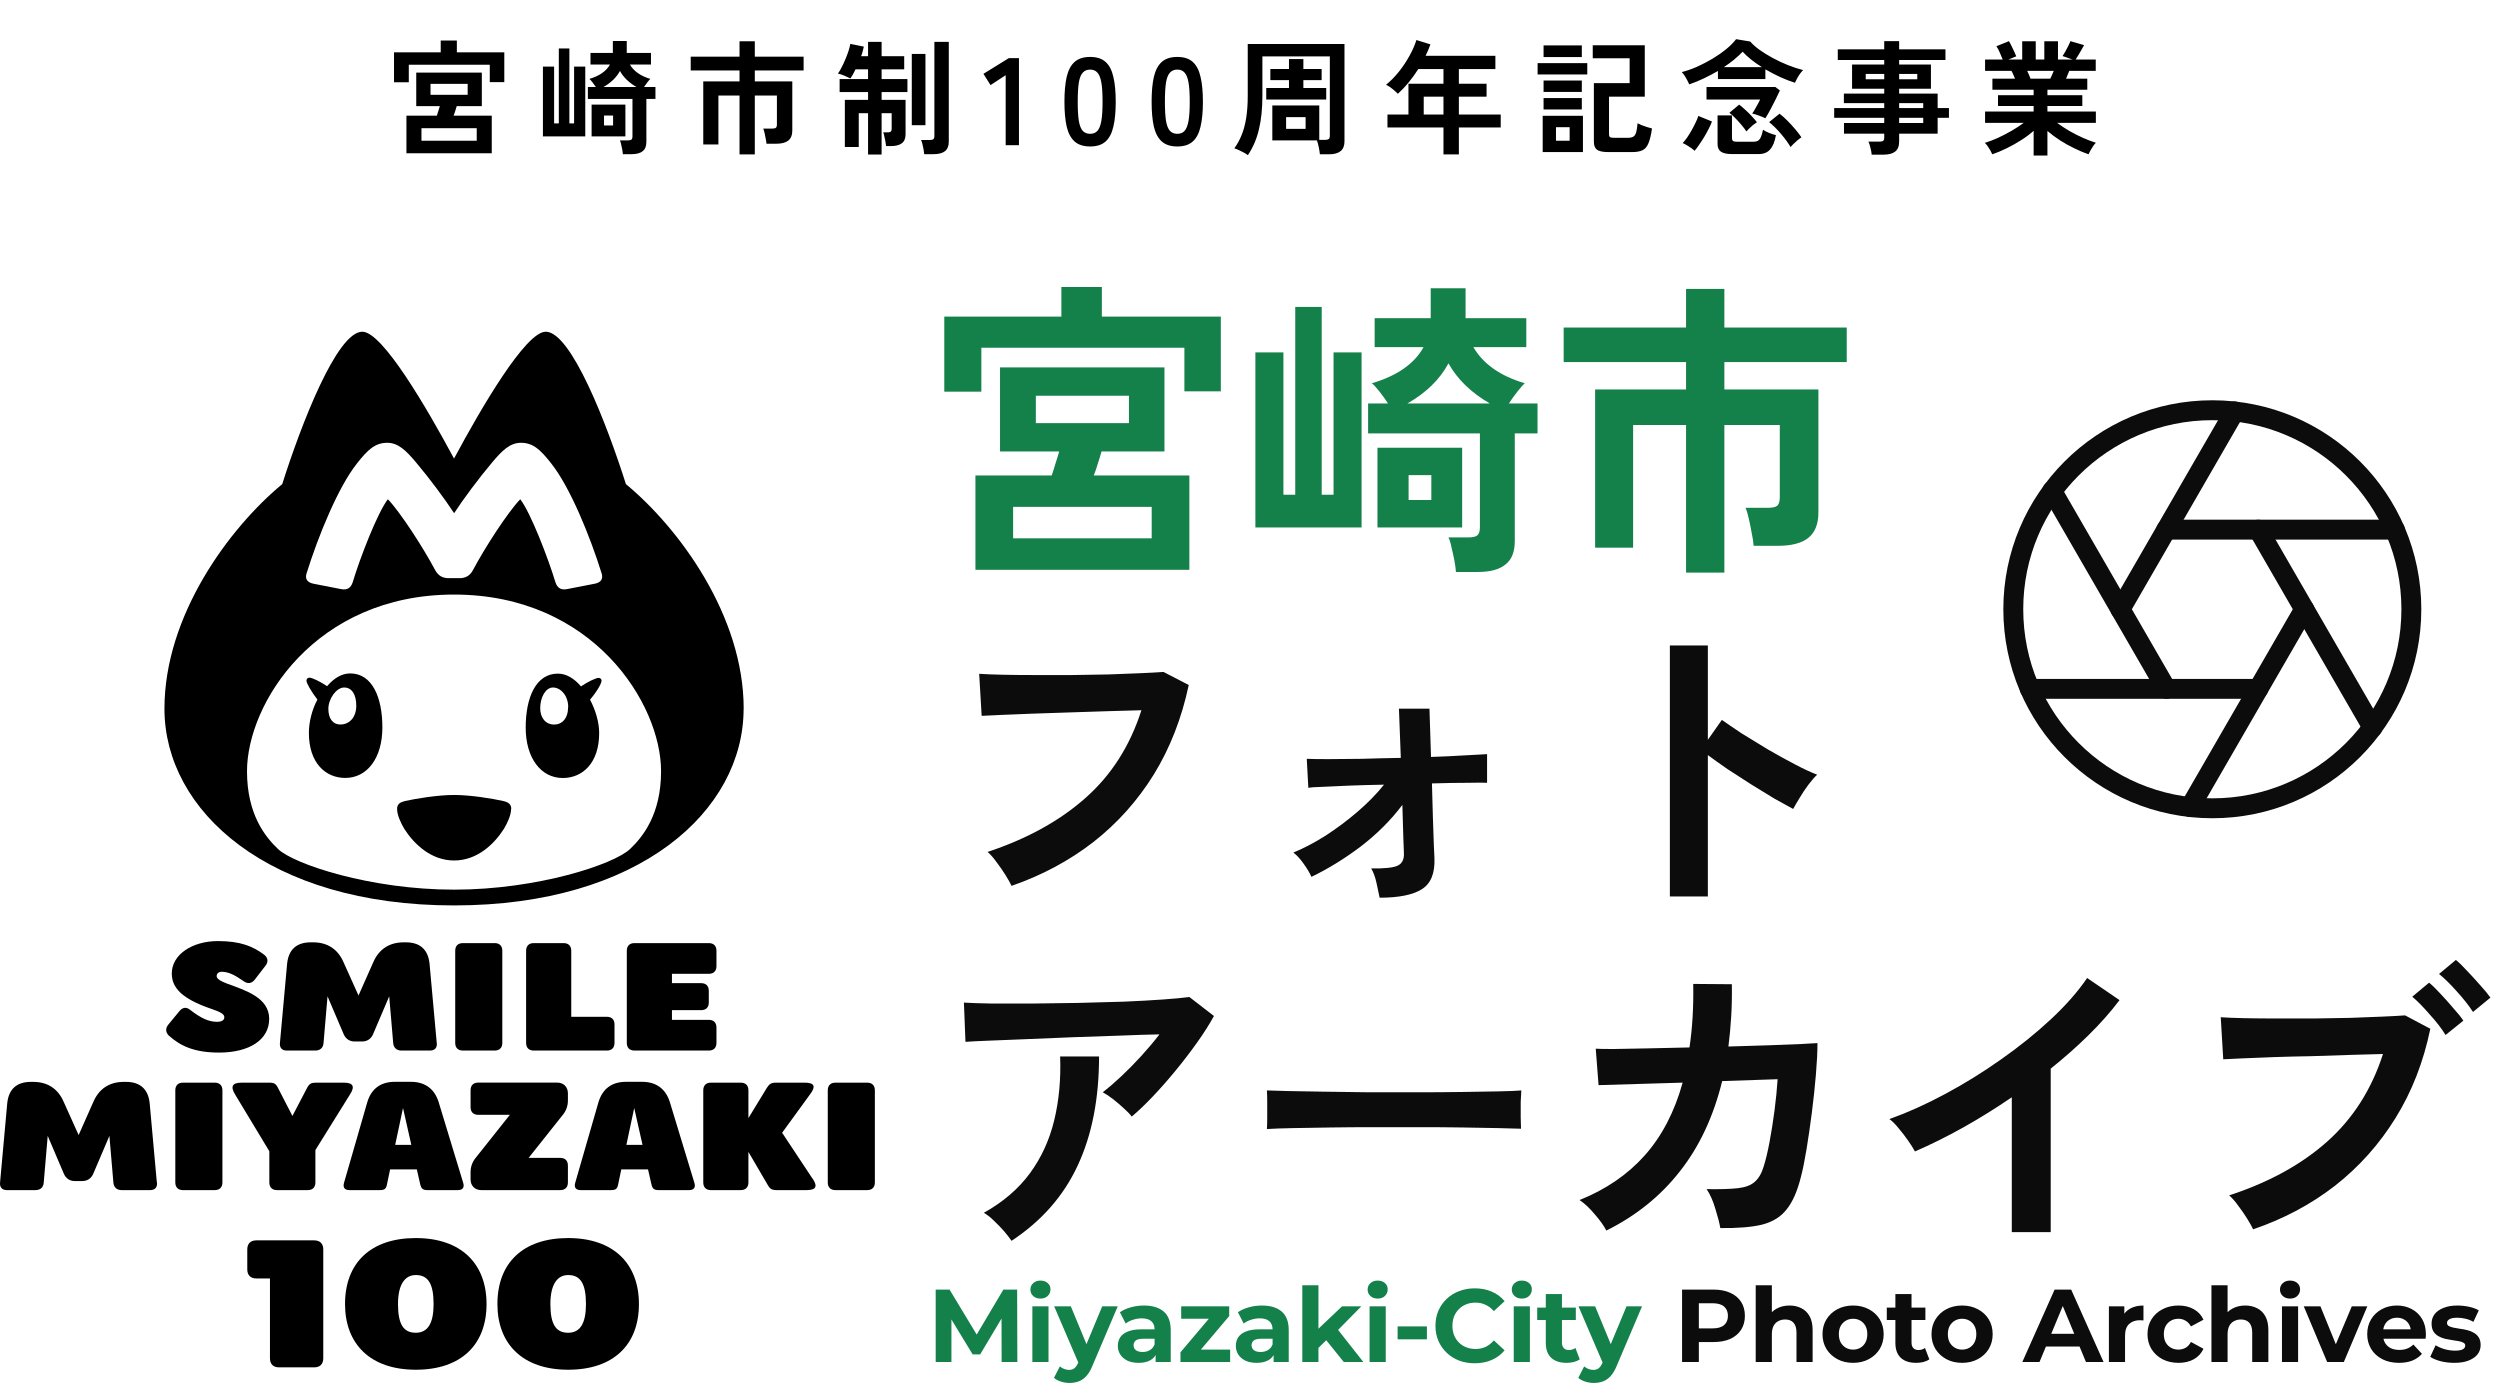 <svg width="241" height="134" viewBox="0 0 241 134" fill="none" xmlns="http://www.w3.org/2000/svg">
<path d="M39.18 14.778V11.151H42.114C42.161 11.015 42.209 10.863 42.257 10.696C42.313 10.528 42.361 10.372 42.401 10.229H40.126V6.996H46.448V10.229H44.029C43.989 10.372 43.941 10.528 43.886 10.696C43.838 10.863 43.786 11.015 43.73 11.151H47.405V14.778H39.18ZM37.983 7.93V5.045H42.485V3.907H44.041V5.045H48.615V7.918H47.214V6.242H39.408V7.93H37.983ZM40.629 13.569H45.957V12.36H40.629V13.569ZM41.503 9.139H45.083V8.086H41.503V9.139ZM60.048 14.862C60.04 14.734 60.02 14.587 59.988 14.419C59.956 14.251 59.92 14.088 59.88 13.928C59.849 13.761 59.809 13.629 59.761 13.533H60.527C60.687 13.533 60.798 13.509 60.862 13.461C60.934 13.405 60.97 13.302 60.97 13.15V9.534H56.672V8.385H57.438C57.334 8.225 57.223 8.07 57.103 7.918C56.983 7.766 56.887 7.663 56.816 7.607C57.789 7.319 58.452 6.857 58.803 6.218H56.923V5.105H59.078V3.955H60.419V5.105H62.754V6.218H60.719C61.094 6.864 61.752 7.327 62.694 7.607C62.63 7.663 62.538 7.766 62.419 7.918C62.299 8.07 62.187 8.225 62.083 8.385H63.185V9.534H62.311V13.677C62.311 14.092 62.191 14.391 61.952 14.575C61.72 14.766 61.365 14.862 60.886 14.862H60.048ZM52.338 13.15V6.422H53.416V11.893H53.87V4.674H54.888V11.893H55.343V6.422H56.42V13.15H52.338ZM57.031 13.15V10.085H60.288V13.15H57.031ZM58.18 8.385H61.353C60.635 7.97 60.104 7.455 59.761 6.841C59.434 7.455 58.907 7.97 58.18 8.385ZM58.228 12.096H59.102V11.139H58.228V12.096ZM71.29 14.886V9.211H69.255V13.928H67.794V7.846H71.29V6.793H66.585V5.464H71.29V3.979H72.763V5.464H77.468V6.793H72.763V7.846H76.378V12.575C76.378 13.022 76.247 13.35 75.983 13.557C75.728 13.757 75.341 13.856 74.822 13.856H73.888C73.88 13.721 73.856 13.561 73.816 13.377C73.784 13.194 73.748 13.014 73.709 12.839C73.669 12.655 73.625 12.508 73.577 12.396H74.427C74.594 12.396 74.714 12.372 74.786 12.324C74.858 12.268 74.894 12.156 74.894 11.989V9.211H72.763V14.886H71.29ZM83.681 14.898V10.911H82.784V14.168H81.443V9.63H83.681V8.876H80.94V7.619H83.681V6.685H82.472C82.392 6.861 82.309 7.024 82.221 7.176C82.133 7.319 82.053 7.447 81.981 7.559C81.83 7.487 81.634 7.399 81.395 7.295C81.155 7.192 80.948 7.124 80.772 7.092C80.884 6.948 81 6.757 81.119 6.517C81.247 6.278 81.367 6.022 81.479 5.751C81.598 5.472 81.702 5.2 81.79 4.937C81.878 4.666 81.938 4.43 81.969 4.231L83.274 4.494C83.251 4.63 83.215 4.777 83.167 4.937C83.127 5.097 83.075 5.256 83.011 5.416H83.681V4.039H84.987V5.416H87.165V6.685H84.987V7.619H87.477V8.876H84.987V9.63H87.297V12.946C87.297 13.345 87.173 13.637 86.926 13.82C86.686 13.996 86.335 14.084 85.872 14.084H85.418C85.409 13.964 85.389 13.82 85.358 13.653C85.326 13.477 85.29 13.31 85.25 13.15C85.218 12.982 85.182 12.851 85.142 12.755H85.645C85.853 12.755 85.956 12.651 85.956 12.444V10.911H84.987V14.898H83.681ZM89.093 14.862C89.085 14.734 89.065 14.583 89.033 14.407C89.001 14.239 88.965 14.072 88.925 13.904C88.885 13.737 88.841 13.601 88.794 13.497H89.62C89.779 13.497 89.895 13.473 89.967 13.425C90.039 13.37 90.075 13.266 90.075 13.114V4.039H91.463V13.653C91.463 14.076 91.34 14.383 91.092 14.575C90.853 14.766 90.486 14.862 89.991 14.862H89.093ZM87.896 12.072V5.2H89.213V12.072H87.896ZM96.947 14V7.248L95.486 8.205L94.804 7.116L97.246 5.607H98.228V14H96.947ZM105.09 14.12C104.452 14.12 103.953 13.96 103.594 13.641C103.234 13.322 102.979 12.843 102.827 12.204C102.684 11.566 102.612 10.768 102.612 9.81C102.612 8.852 102.684 8.054 102.827 7.415C102.979 6.769 103.234 6.286 103.594 5.967C103.953 5.647 104.452 5.488 105.09 5.488C105.729 5.488 106.223 5.647 106.575 5.967C106.934 6.286 107.185 6.769 107.329 7.415C107.481 8.054 107.556 8.852 107.556 9.81C107.556 10.768 107.481 11.566 107.329 12.204C107.185 12.843 106.934 13.322 106.575 13.641C106.223 13.96 105.729 14.12 105.09 14.12ZM105.09 12.899C105.385 12.899 105.617 12.807 105.785 12.623C105.96 12.432 106.088 12.112 106.168 11.665C106.247 11.218 106.287 10.6 106.287 9.81C106.287 9.012 106.247 8.389 106.168 7.942C106.088 7.495 105.96 7.18 105.785 6.996C105.617 6.805 105.385 6.709 105.09 6.709C104.795 6.709 104.559 6.805 104.384 6.996C104.208 7.18 104.08 7.495 104.001 7.942C103.929 8.389 103.893 9.012 103.893 9.81C103.893 10.6 103.929 11.218 104.001 11.665C104.08 12.112 104.208 12.432 104.384 12.623C104.559 12.807 104.795 12.899 105.09 12.899ZM113.494 14.12C112.856 14.12 112.357 13.96 111.998 13.641C111.638 13.322 111.383 12.843 111.231 12.204C111.088 11.566 111.016 10.768 111.016 9.81C111.016 8.852 111.088 8.054 111.231 7.415C111.383 6.769 111.638 6.286 111.998 5.967C112.357 5.647 112.856 5.488 113.494 5.488C114.133 5.488 114.628 5.647 114.979 5.967C115.338 6.286 115.589 6.769 115.733 7.415C115.885 8.054 115.96 8.852 115.96 9.81C115.96 10.768 115.885 11.566 115.733 12.204C115.589 12.843 115.338 13.322 114.979 13.641C114.628 13.96 114.133 14.12 113.494 14.12ZM113.494 12.899C113.789 12.899 114.021 12.807 114.189 12.623C114.364 12.432 114.492 12.112 114.572 11.665C114.651 11.218 114.691 10.6 114.691 9.81C114.691 9.012 114.651 8.389 114.572 7.942C114.492 7.495 114.364 7.18 114.189 6.996C114.021 6.805 113.789 6.709 113.494 6.709C113.199 6.709 112.963 6.805 112.788 6.996C112.612 7.18 112.484 7.495 112.405 7.942C112.333 8.389 112.297 9.012 112.297 9.81C112.297 10.6 112.333 11.218 112.405 11.665C112.484 12.112 112.612 12.432 112.788 12.623C112.963 12.807 113.199 12.899 113.494 12.899ZM120.294 14.958C120.206 14.886 120.082 14.806 119.923 14.718C119.771 14.639 119.611 14.559 119.444 14.479C119.276 14.399 119.125 14.339 118.989 14.299C119.276 13.9 119.516 13.461 119.707 12.982C119.899 12.504 120.042 11.957 120.138 11.342C120.234 10.728 120.282 10.021 120.282 9.223V4.243H129.608V13.641C129.608 14.463 129.113 14.874 128.124 14.874H127.238C127.222 14.69 127.186 14.463 127.13 14.192C127.074 13.92 127.014 13.701 126.95 13.533H122.652V10.169H127.178V13.485H127.741C127.9 13.485 128.016 13.457 128.088 13.401C128.16 13.345 128.196 13.242 128.196 13.09V5.44H121.695V9.223C121.695 10.476 121.583 11.562 121.359 12.479C121.144 13.397 120.789 14.223 120.294 14.958ZM122.066 9.594V8.481H124.257V7.727H122.461V6.649H124.257V5.691H125.645V6.649H127.405V7.727H125.645V8.481H127.848V9.594H122.066ZM123.981 12.42H125.861V11.294H123.981V12.42ZM139.15 14.886V12.288H133.751V11.043H135.774V8.074H139.15V6.661H136.72C136.433 7.116 136.121 7.547 135.786 7.954C135.459 8.353 135.116 8.716 134.756 9.043C134.629 8.908 134.461 8.756 134.254 8.589C134.054 8.421 133.843 8.281 133.619 8.169C134.058 7.81 134.473 7.387 134.864 6.9C135.255 6.406 135.594 5.895 135.882 5.368C136.177 4.833 136.397 4.33 136.54 3.859L137.893 4.278C137.757 4.654 137.602 5.021 137.426 5.38H144.155V6.661H140.635V8.074H143.305V9.319H140.635V11.043H144.669V12.288H140.635V14.886H139.15ZM137.247 11.043H139.15V9.319H137.247V11.043ZM155.002 14.659C154.507 14.659 154.156 14.583 153.948 14.431C153.748 14.279 153.649 14.024 153.649 13.665V8.014H157.097V5.619H153.541V4.362H158.557V9.319H155.109V12.946C155.109 13.066 155.137 13.154 155.193 13.21C155.257 13.258 155.381 13.282 155.564 13.282H156.965C157.181 13.282 157.348 13.242 157.468 13.162C157.588 13.082 157.675 12.942 157.731 12.743C157.787 12.535 157.831 12.248 157.863 11.881C157.967 11.937 158.102 12.001 158.27 12.072C158.438 12.136 158.609 12.196 158.785 12.252C158.968 12.308 159.124 12.352 159.252 12.384C159.164 13.014 159.048 13.493 158.905 13.82C158.769 14.148 158.581 14.367 158.342 14.479C158.102 14.599 157.779 14.659 157.372 14.659H155.002ZM148.716 14.659V11.163H152.595V14.659H148.716ZM148.225 7.176V6.086H153.014V7.176H148.225ZM148.8 5.5V4.374H152.487V5.5H148.8ZM148.8 10.552V9.451H152.487V10.552H148.8ZM148.8 8.864V7.762H152.487V8.864H148.8ZM149.997 13.569H151.314V12.264H149.997V13.569ZM162.843 8.134C162.764 7.95 162.656 7.738 162.52 7.499C162.384 7.26 162.253 7.076 162.125 6.948C162.596 6.829 163.087 6.657 163.598 6.434C164.109 6.202 164.607 5.943 165.094 5.655C165.581 5.36 166.02 5.053 166.411 4.733C166.81 4.406 167.126 4.087 167.357 3.776L168.722 4.003C168.945 4.267 169.245 4.534 169.62 4.805C170.003 5.077 170.43 5.34 170.901 5.595C171.372 5.851 171.859 6.078 172.361 6.278C172.864 6.477 173.351 6.637 173.822 6.757C173.734 6.837 173.638 6.948 173.535 7.092C173.431 7.236 173.335 7.387 173.247 7.547C173.16 7.707 173.088 7.85 173.032 7.978C172.593 7.842 172.126 7.663 171.631 7.439C171.136 7.208 170.653 6.956 170.182 6.685V7.619H165.609V6.841C165.17 7.096 164.715 7.335 164.244 7.559C163.781 7.782 163.314 7.974 162.843 8.134ZM166.926 14.85C166.447 14.85 166.1 14.77 165.884 14.611C165.677 14.459 165.573 14.216 165.573 13.88V11.127H166.962V13.282C166.962 13.433 166.998 13.537 167.07 13.593C167.141 13.641 167.277 13.665 167.477 13.665H168.985C169.177 13.665 169.328 13.637 169.44 13.581C169.56 13.517 169.66 13.401 169.739 13.234C169.819 13.066 169.891 12.823 169.955 12.504C170.091 12.607 170.286 12.711 170.542 12.815C170.797 12.911 171.017 12.982 171.2 13.03C171.088 13.661 170.901 14.12 170.637 14.407C170.382 14.702 170.023 14.85 169.56 14.85H166.926ZM170.182 11.402C170.007 11.314 169.795 11.226 169.548 11.139C169.301 11.043 169.089 10.979 168.913 10.947C169.025 10.787 169.153 10.576 169.297 10.312C169.448 10.049 169.576 9.81 169.68 9.594H164.508V8.385H171.14L171.583 8.72C171.479 8.944 171.348 9.219 171.188 9.546C171.029 9.866 170.861 10.193 170.685 10.528C170.51 10.855 170.342 11.147 170.182 11.402ZM163.358 14.539C163.278 14.459 163.167 14.367 163.023 14.263C162.887 14.168 162.744 14.076 162.592 13.988C162.448 13.9 162.321 13.836 162.209 13.796C162.345 13.653 162.488 13.473 162.64 13.258C162.792 13.034 162.939 12.795 163.083 12.539C163.227 12.284 163.354 12.037 163.466 11.797C163.586 11.558 163.67 11.35 163.717 11.175L165.034 11.713C164.963 11.905 164.863 12.128 164.735 12.384C164.607 12.639 164.464 12.902 164.304 13.174C164.144 13.437 163.981 13.689 163.813 13.928C163.654 14.168 163.502 14.371 163.358 14.539ZM172.613 14.18C172.517 14.012 172.389 13.816 172.23 13.593C172.07 13.37 171.891 13.142 171.691 12.911C171.499 12.679 171.3 12.464 171.092 12.264C170.893 12.065 170.709 11.901 170.542 11.773L171.547 10.959C171.771 11.127 172.018 11.346 172.29 11.617C172.561 11.889 172.82 12.172 173.068 12.467C173.315 12.755 173.511 13.01 173.654 13.234C173.567 13.29 173.451 13.377 173.307 13.497C173.164 13.617 173.028 13.741 172.9 13.868C172.772 13.988 172.677 14.092 172.613 14.18ZM168.351 12.671C168.231 12.479 168.071 12.268 167.872 12.037C167.672 11.797 167.469 11.574 167.261 11.366C167.054 11.151 166.87 10.987 166.71 10.875L167.656 10.085C167.808 10.197 167.992 10.352 168.207 10.552C168.431 10.752 168.646 10.963 168.854 11.187C169.069 11.41 169.241 11.61 169.368 11.785C169.273 11.841 169.153 11.925 169.009 12.037C168.873 12.148 168.746 12.264 168.626 12.384C168.506 12.495 168.415 12.591 168.351 12.671ZM166.184 6.469H169.847C169.472 6.238 169.125 5.995 168.806 5.739C168.486 5.484 168.215 5.232 167.992 4.985C167.744 5.24 167.469 5.496 167.165 5.751C166.862 5.998 166.535 6.238 166.184 6.469ZM180.431 14.91C180.415 14.71 180.375 14.491 180.311 14.251C180.255 14.012 180.191 13.812 180.119 13.653H181.173C181.341 13.653 181.46 13.629 181.532 13.581C181.604 13.525 181.64 13.417 181.64 13.258V12.887H177.761V11.857H181.64V11.354H176.815V10.42H181.64V9.941H177.749V9.02H181.64V8.553H178.539V6.218H181.64V5.787H177.162V4.757H181.64V3.967H183.077V4.757H187.542V5.787H183.077V6.218H186.142V8.553H183.077V9.02H186.788V10.42H187.878V11.354H186.788V12.887H183.077V13.653C183.077 14.092 182.949 14.411 182.694 14.611C182.446 14.81 182.067 14.91 181.556 14.91H180.431ZM183.077 11.857H185.399V11.354H183.077V11.857ZM183.077 10.42H185.399V9.941H183.077V10.42ZM179.856 7.643H181.64V7.128H179.856V7.643ZM183.077 7.643H184.825V7.128H183.077V7.643ZM196.043 14.994V12.611C195.683 12.931 195.276 13.234 194.821 13.521C194.375 13.808 193.912 14.068 193.433 14.299C192.962 14.531 192.503 14.722 192.056 14.874C192.016 14.778 191.956 14.659 191.876 14.515C191.796 14.379 191.709 14.239 191.613 14.096C191.517 13.96 191.425 13.852 191.338 13.773C191.729 13.653 192.148 13.493 192.595 13.294C193.042 13.086 193.481 12.859 193.912 12.611C194.351 12.356 194.742 12.1 195.085 11.845H191.361V10.755H196.043V10.217H192.607V9.175H196.043V8.648H192.068V7.583H194.247C194.191 7.447 194.135 7.315 194.079 7.188C194.023 7.052 193.963 6.932 193.9 6.829H191.361V5.739H193.062C192.982 5.532 192.886 5.304 192.774 5.057C192.67 4.809 192.563 4.61 192.451 4.458L193.66 3.967C193.74 4.087 193.824 4.243 193.912 4.434C194.007 4.618 194.095 4.801 194.175 4.985C194.255 5.16 194.319 5.308 194.367 5.428L193.612 5.739H194.941V3.979H196.246V5.739H197.072V3.979H198.389V5.739H199.802L198.832 5.404C198.912 5.292 199 5.148 199.096 4.973C199.199 4.789 199.295 4.606 199.383 4.422C199.479 4.231 199.547 4.079 199.586 3.967L200.903 4.35C200.832 4.486 200.744 4.646 200.64 4.829C200.536 5.013 200.432 5.188 200.329 5.356C200.233 5.516 200.153 5.643 200.089 5.739H202.029V6.829H199.479C199.375 7.1 199.271 7.351 199.167 7.583H201.215V8.648H197.372V9.175H200.736V10.217H197.372V10.755H202.041V11.845H198.305C198.649 12.1 199.036 12.356 199.467 12.611C199.898 12.859 200.337 13.082 200.784 13.282C201.231 13.481 201.65 13.641 202.041 13.761C201.961 13.84 201.873 13.948 201.777 14.084C201.682 14.227 201.594 14.371 201.514 14.515C201.434 14.659 201.374 14.778 201.334 14.874C200.895 14.722 200.44 14.531 199.97 14.299C199.499 14.076 199.04 13.82 198.593 13.533C198.146 13.246 197.739 12.942 197.372 12.623V14.994H196.043ZM195.743 7.583H197.647C197.703 7.471 197.759 7.351 197.815 7.224C197.87 7.088 197.926 6.956 197.982 6.829H195.42C195.484 6.956 195.544 7.088 195.6 7.224C195.656 7.359 195.703 7.479 195.743 7.583Z" fill="black"/>
<g clip-path="url(#clip0_1213_36500)">
<path d="M16.297 99.855C15.954 99.532 15.927 99.128 16.237 98.758L17.3 97.467C17.609 97.097 17.979 97.05 18.349 97.366C19.371 98.153 20.125 98.503 20.912 98.503C21.383 98.503 21.625 98.341 21.625 98.059C21.625 97.776 21.315 97.568 20.306 97.231C17.555 96.283 16.56 95.234 16.56 93.841C16.56 92.052 18.483 90.72 21.013 90.72C23.159 90.72 24.376 91.211 25.486 92.052C25.842 92.348 25.883 92.731 25.587 93.101L24.551 94.447C24.255 94.817 23.872 94.864 23.502 94.595C22.567 93.942 21.995 93.68 21.356 93.68C21.06 93.68 20.885 93.875 20.885 94.097C20.885 94.346 21.228 94.568 21.894 94.823C23.683 95.476 25.95 96.182 25.95 98.214C25.95 100.245 24.026 101.469 21.114 101.469C18.773 101.469 17.414 100.85 16.304 99.855H16.297Z" fill="black"/>
<path d="M42.108 100.534C42.155 101.005 41.912 101.274 41.442 101.274H38.704C38.233 101.274 37.937 101.005 37.903 100.534L37.52 96.047L35.953 99.72C35.758 100.151 35.388 100.399 34.917 100.399H34.177C33.706 100.399 33.336 100.151 33.141 99.72L31.574 96.047L31.19 100.534C31.163 101.005 30.867 101.274 30.39 101.274H27.652C27.181 101.274 26.939 101.005 26.986 100.534L27.679 92.899C27.813 91.554 28.58 90.841 29.946 90.841H30.195C31.553 90.841 32.562 91.493 33.107 92.738L34.56 95.967L35.993 92.738C36.538 91.493 37.547 90.841 38.906 90.841H39.141C40.5 90.841 41.273 91.554 41.408 92.899L42.101 100.534H42.108Z" fill="black"/>
<path d="M44.623 101.274C44.152 101.274 43.883 101.005 43.883 100.534V91.655C43.883 91.184 44.152 90.915 44.623 90.915H47.683C48.154 90.915 48.423 91.184 48.423 91.655V100.534C48.423 101.005 48.154 101.274 47.683 101.274H44.623Z" fill="black"/>
<path d="M51.456 101.274C50.986 101.274 50.717 101.005 50.717 100.534V91.655C50.717 91.184 50.986 90.915 51.456 90.915H54.329C54.8 90.915 55.069 91.184 55.069 91.655V98.019H58.499C58.97 98.019 59.239 98.288 59.239 98.758V100.534C59.239 101.005 58.97 101.274 58.499 101.274H51.456Z" fill="black"/>
<path d="M64.776 93.875V94.776H67.588C68.058 94.776 68.328 95.045 68.328 95.516V96.639C68.328 97.11 68.058 97.379 67.588 97.379H64.776V98.314H68.328C68.798 98.314 69.067 98.584 69.067 99.054V100.534C69.067 101.005 68.798 101.274 68.328 101.274H61.164C60.693 101.274 60.424 101.005 60.424 100.534V91.655C60.424 91.184 60.693 90.915 61.164 90.915H68.328C68.798 90.915 69.067 91.184 69.067 91.655V93.135C69.067 93.606 68.798 93.875 68.328 93.875H64.776Z" fill="black"/>
<path d="M15.134 113.988C15.181 114.458 14.939 114.727 14.468 114.727H11.73C11.259 114.727 10.963 114.458 10.93 113.988L10.546 109.501L8.979 113.174C8.784 113.604 8.414 113.853 7.943 113.853H7.203C6.732 113.853 6.362 113.604 6.167 113.174L4.6 109.501L4.216 113.988C4.19 114.458 3.894 114.727 3.416 114.727H0.672C0.201 114.727 -0.042 114.458 0.006 113.988L0.698 106.353C0.833 105.007 1.6 104.294 2.965 104.294H3.214C4.573 104.294 5.582 104.947 6.127 106.191L7.58 109.42L9.013 106.191C9.557 104.947 10.566 104.294 11.925 104.294H12.161C13.519 104.294 14.293 105.007 14.428 106.353L15.12 113.988H15.134Z" fill="black"/>
<path d="M17.64 114.727C17.169 114.727 16.9 114.458 16.9 113.987V105.108C16.9 104.637 17.169 104.368 17.64 104.368H20.701C21.172 104.368 21.441 104.637 21.441 105.108V113.987C21.441 114.458 21.172 114.727 20.701 114.727H17.64Z" fill="black"/>
<path d="M33.128 104.368C34.043 104.368 34.238 104.725 33.747 105.492L30.404 110.866V113.987C30.404 114.458 30.134 114.727 29.664 114.727H26.704C26.233 114.727 25.964 114.458 25.964 113.987V110.981L22.661 105.505C22.19 104.718 22.392 104.368 23.314 104.368H25.951C26.421 104.368 26.603 104.469 26.811 104.9L28.19 107.577L29.596 104.886C29.818 104.469 29.993 104.368 30.471 104.368H33.135H33.128Z" fill="black"/>
<path d="M44.649 114.014C44.797 114.472 44.602 114.727 44.131 114.727H41.232C40.761 114.727 40.613 114.606 40.505 114.149L40.182 112.73H37.606L37.31 114.149C37.223 114.606 37.075 114.727 36.597 114.727H33.698C33.227 114.727 33.032 114.478 33.166 114.014L35.4 106.272C35.783 104.967 36.684 104.288 38.05 104.288H39.617C40.976 104.288 41.898 104.967 42.294 106.272L44.649 114.014ZM38.097 110.362H39.651L38.85 106.81L38.097 110.362Z" fill="black"/>
<path d="M54.746 106.111C54.746 106.582 54.585 107.059 54.289 107.429L50.959 111.62H54.007C54.477 111.62 54.746 111.889 54.746 112.36V113.988C54.746 114.458 54.477 114.727 54.007 114.727H46.399C45.78 114.727 45.363 114.31 45.363 113.692V112.979C45.363 112.508 45.524 112.03 45.82 111.66L49.15 107.469H46.103C45.632 107.469 45.363 107.2 45.363 106.73V105.102C45.363 104.631 45.632 104.362 46.103 104.362H53.711C54.33 104.362 54.746 104.779 54.746 105.398V106.111Z" fill="black"/>
<path d="M66.936 114.014C67.084 114.472 66.889 114.727 66.418 114.727H63.519C63.048 114.727 62.9 114.606 62.792 114.149L62.469 112.729H59.893L59.597 114.149C59.51 114.606 59.362 114.727 58.884 114.727H55.985C55.514 114.727 55.319 114.478 55.453 114.014L57.687 106.272C58.07 104.967 58.972 104.288 60.337 104.288H61.904C63.263 104.288 64.185 104.967 64.582 106.272L66.936 114.014ZM60.384 110.362H61.938L61.138 106.81L60.384 110.362Z" fill="black"/>
<path d="M78.335 113.617C78.853 114.384 78.658 114.727 77.743 114.727H74.885C74.414 114.727 74.232 114.626 73.997 114.209L72.147 111.041V113.987C72.147 114.458 71.878 114.727 71.407 114.727H68.535C68.064 114.727 67.795 114.458 67.795 113.987V105.108C67.795 104.637 68.064 104.368 68.535 104.368H71.407C71.878 104.368 72.147 104.637 72.147 105.108V107.785L73.923 104.873C74.172 104.476 74.353 104.368 74.824 104.368H77.575C78.49 104.368 78.672 104.711 78.12 105.451L75.396 109.198L78.329 113.624L78.335 113.617Z" fill="black"/>
<path d="M80.537 114.727C80.066 114.727 79.797 114.458 79.797 113.987V105.108C79.797 104.637 80.066 104.368 80.537 104.368H83.597C84.068 104.368 84.337 104.637 84.337 105.108V113.987C84.337 114.458 84.068 114.727 83.597 114.727H80.537Z" fill="black"/>
<path d="M31.163 120.445V130.939C31.163 131.497 30.847 131.813 30.288 131.813H26.898C26.34 131.813 26.024 131.497 26.024 130.939V123.243H24.712C24.154 123.243 23.838 122.927 23.838 122.369V120.445C23.838 119.887 24.154 119.571 24.712 119.571H30.288C30.847 119.571 31.163 119.887 31.163 120.445Z" fill="black"/>
<path d="M33.261 125.712C33.261 121.743 35.73 119.349 40.082 119.349C44.434 119.349 46.903 121.797 46.903 125.712C46.903 129.627 44.455 132.042 40.082 132.042C35.71 132.042 33.261 129.573 33.261 125.712ZM41.798 125.712C41.798 123.701 41.239 122.914 40.082 122.914C38.999 122.914 38.367 123.876 38.367 125.712C38.367 127.703 38.925 128.477 40.082 128.477C41.239 128.477 41.798 127.568 41.798 125.712Z" fill="black"/>
<path d="M47.951 125.712C47.951 121.743 50.42 119.349 54.772 119.349C59.124 119.349 61.593 121.797 61.593 125.712C61.593 129.627 59.144 132.042 54.772 132.042C50.4 132.042 47.951 129.573 47.951 125.712ZM56.487 125.712C56.487 123.701 55.929 122.914 54.772 122.914C53.689 122.914 53.056 123.876 53.056 125.712C53.056 127.703 53.615 128.477 54.772 128.477C55.929 128.477 56.487 127.568 56.487 125.712Z" fill="black"/>
<path d="M71.684 68.32C71.684 78.155 61.675 87.283 43.769 87.283C25.863 87.283 15.853 78.155 15.853 68.32C15.853 59.367 22.055 50.939 27.208 46.667C29.024 40.93 32.475 31.977 34.93 31.977C36.861 31.977 41.132 39.295 43.769 44.206C46.406 39.288 50.677 31.977 52.608 31.977C55.063 31.977 58.52 40.93 60.337 46.667C65.489 50.939 71.691 59.367 71.691 68.32H71.684ZM63.727 74.347C63.727 67.85 57.175 57.316 43.769 57.316C30.363 57.316 23.811 67.85 23.811 74.347C23.811 78.504 25.567 80.671 26.797 81.841C28.318 83.301 35.69 85.763 43.769 85.763C51.847 85.763 59.22 83.307 60.74 81.841C61.971 80.671 63.727 78.504 63.727 74.347ZM30.195 56.266L32.885 56.791C33.47 56.905 33.82 56.677 33.995 56.145C34.695 53.804 36.396 49.412 37.392 48.127C38.623 49.412 40.843 52.869 41.959 54.975C42.255 55.499 42.659 55.735 43.244 55.735H44.3C44.885 55.735 45.296 55.499 45.585 54.975C46.695 52.869 48.921 49.412 50.152 48.127C51.148 49.412 52.843 53.804 53.549 56.145C53.724 56.67 54.074 56.905 54.659 56.791L57.35 56.266C57.935 56.152 58.17 55.795 57.996 55.271C56.886 51.699 54.955 46.963 53.139 44.676C52.083 43.331 51.383 42.685 50.213 42.685C49.157 42.685 48.397 43.445 47.462 44.555C46.177 46.075 44.65 48.127 43.776 49.472C42.901 48.127 41.374 46.075 40.089 44.555C39.154 43.445 38.394 42.685 37.338 42.685C36.168 42.685 35.468 43.331 34.412 44.676C32.596 46.957 30.665 51.699 29.555 55.271C29.381 55.795 29.616 56.145 30.201 56.266H30.195ZM36.861 70.137C36.861 73.063 35.401 74.993 33.289 74.993C31.358 74.993 29.777 73.527 29.777 70.661C29.777 69.605 30.067 68.435 30.598 67.439C30.013 66.679 29.542 65.859 29.542 65.623C29.542 65.448 29.656 65.327 29.838 65.327C30.073 65.327 30.834 65.677 31.533 66.148C32.179 65.388 32.939 64.917 33.76 64.917C35.865 64.917 36.861 67.197 36.861 70.123V70.137ZM34.345 68.031C34.345 66.975 33.934 66.275 33.174 66.275C32.414 66.275 31.654 67.385 31.654 68.32C31.654 69.255 32.065 69.841 32.825 69.841C33.645 69.841 34.345 69.195 34.345 68.024V68.031ZM49.271 77.98C49.271 78.565 48.921 79.325 48.572 79.91C47.637 81.377 45.995 82.951 43.776 82.951C41.556 82.951 39.914 81.37 38.979 79.91C38.63 79.325 38.28 78.565 38.28 77.98C38.28 77.509 38.576 77.334 39.04 77.22C40.096 76.984 42.202 76.635 43.782 76.635C45.363 76.635 47.468 76.984 48.525 77.22C48.995 77.334 49.285 77.516 49.285 77.98H49.271ZM57.989 65.63C57.989 65.865 57.579 66.625 56.879 67.446C57.404 68.442 57.76 69.612 57.76 70.668C57.76 73.534 56.179 75 54.249 75C52.143 75 50.677 73.069 50.677 70.143C50.677 67.217 51.673 64.937 53.778 64.937C54.599 64.937 55.359 65.408 56.005 66.168C56.704 65.697 57.464 65.347 57.7 65.347C57.874 65.347 57.996 65.462 57.996 65.643L57.989 65.63ZM54.774 68.145C54.774 67.089 54.074 66.275 53.307 66.275C52.608 66.275 52.076 67.21 52.076 68.267C52.076 69.202 52.601 69.847 53.422 69.847C54.182 69.847 54.767 69.262 54.767 68.152L54.774 68.145Z" fill="black"/>
</g>
<path d="M94.031 54.928V45.832H101.386C101.506 45.492 101.626 45.111 101.746 44.691C101.887 44.271 102.007 43.881 102.107 43.52H96.403V35.415H112.253V43.52H106.189C106.089 43.881 105.969 44.271 105.829 44.691C105.709 45.111 105.579 45.492 105.439 45.832H114.655V54.928H94.031ZM91.029 37.757V30.522H102.317V27.67H106.219V30.522H117.687V37.727H114.175V33.524H94.602V37.757H91.029ZM97.664 51.896H111.023V48.864H97.664V51.896ZM99.855 40.788H108.831V38.147H99.855V40.788ZM140.352 55.138C140.332 54.818 140.282 54.447 140.202 54.027C140.122 53.607 140.031 53.197 139.931 52.796C139.851 52.376 139.751 52.046 139.631 51.806H141.552C141.953 51.806 142.233 51.746 142.393 51.626C142.573 51.486 142.663 51.225 142.663 50.845V41.779H131.886V38.897H133.807C133.547 38.497 133.267 38.107 132.967 37.727C132.667 37.346 132.426 37.086 132.246 36.946C134.688 36.226 136.349 35.065 137.23 33.464H132.517V30.672H137.92V27.79H141.282V30.672H147.136V33.464H142.033C142.973 35.085 144.624 36.246 146.986 36.946C146.826 37.086 146.596 37.346 146.296 37.727C145.995 38.107 145.715 38.497 145.455 38.897H148.217V41.779H146.025V52.166C146.025 53.207 145.725 53.957 145.125 54.417C144.544 54.898 143.654 55.138 142.453 55.138H140.352ZM121.019 50.845V33.974H123.721V47.693H124.862V29.591H127.413V47.693H128.554V33.974H131.256V50.845H121.019ZM132.787 50.845V43.16H140.952V50.845H132.787ZM135.669 38.897H143.624C141.823 37.857 140.492 36.566 139.631 35.025C138.811 36.566 137.49 37.857 135.669 38.897ZM135.789 48.203H137.98V45.802H135.789V48.203ZM162.536 55.198V40.969H157.433V52.796H153.77V37.546H162.536V34.905H150.738V31.573H162.536V27.85H166.229V31.573H178.026V34.905H166.229V37.546H175.294V49.404C175.294 50.525 174.964 51.345 174.304 51.866C173.663 52.366 172.693 52.616 171.392 52.616H169.05C169.03 52.276 168.97 51.876 168.87 51.416C168.79 50.955 168.7 50.505 168.6 50.065C168.5 49.604 168.39 49.234 168.27 48.954H170.401C170.822 48.954 171.122 48.894 171.302 48.774C171.482 48.634 171.572 48.353 171.572 47.933V40.969H166.229V55.198H162.536Z" fill="#14804A"/>
<path d="M97.514 85.398C97.394 85.138 97.204 84.798 96.943 84.378C96.683 83.957 96.393 83.537 96.073 83.117C95.773 82.697 95.482 82.366 95.202 82.126C99.005 80.865 102.147 79.134 104.628 76.933C107.13 74.731 108.931 71.91 110.032 68.467C109.091 68.487 108.021 68.517 106.82 68.557C105.619 68.597 104.388 68.637 103.127 68.677C101.887 68.718 100.686 68.757 99.525 68.797C98.384 68.838 97.384 68.878 96.523 68.918C95.662 68.958 95.032 68.988 94.632 69.008L94.392 64.955C94.972 64.995 95.733 65.025 96.673 65.045C97.614 65.065 98.654 65.075 99.795 65.075C100.956 65.075 102.137 65.075 103.338 65.075C104.558 65.055 105.739 65.035 106.88 65.015C108.021 64.975 109.051 64.935 109.972 64.895C110.892 64.855 111.623 64.815 112.163 64.775L114.595 66.036C113.914 69.238 112.794 72.11 111.233 74.651C109.672 77.173 107.73 79.344 105.409 81.166C103.087 82.967 100.456 84.378 97.514 85.398ZM132.997 86.539C132.917 86.139 132.817 85.668 132.697 85.128C132.577 84.568 132.406 84.097 132.186 83.717C133.467 83.737 134.318 83.647 134.738 83.447C135.158 83.247 135.358 82.857 135.338 82.276C135.338 82.076 135.318 81.536 135.278 80.655C135.258 79.775 135.228 78.754 135.188 77.593C134.088 79.054 132.757 80.385 131.196 81.586C129.635 82.767 128.044 83.747 126.423 84.528C126.242 84.127 125.992 83.707 125.672 83.267C125.352 82.807 125.022 82.446 124.681 82.186C125.662 81.786 126.693 81.246 127.773 80.565C128.854 79.865 129.885 79.094 130.865 78.254C131.866 77.393 132.717 76.523 133.417 75.642C132.256 75.662 131.156 75.692 130.115 75.732C129.074 75.772 128.194 75.812 127.473 75.852C126.773 75.872 126.323 75.902 126.122 75.942L125.972 73.15C126.413 73.17 127.103 73.18 128.044 73.18C128.984 73.18 130.065 73.17 131.286 73.15C132.507 73.11 133.757 73.08 135.038 73.06L134.858 68.317H137.8L137.95 72.97C139.131 72.93 140.202 72.88 141.162 72.82C142.123 72.76 142.853 72.72 143.354 72.7V75.462C143.113 75.442 142.503 75.442 141.522 75.462C140.542 75.462 139.381 75.482 138.04 75.522C138.08 76.623 138.11 77.703 138.13 78.764C138.17 79.805 138.2 80.685 138.22 81.406C138.26 82.126 138.28 82.567 138.28 82.727C138.34 84.188 137.93 85.188 137.05 85.729C136.189 86.269 134.838 86.539 132.997 86.539ZM160.975 86.419V62.223H164.637V71.319L165.988 69.398C166.469 69.738 167.099 70.168 167.88 70.689C168.68 71.189 169.531 71.709 170.431 72.25C171.332 72.77 172.202 73.25 173.043 73.691C173.884 74.131 174.594 74.461 175.174 74.681C174.934 74.901 174.654 75.222 174.334 75.642C174.034 76.042 173.753 76.463 173.493 76.903C173.233 77.323 173.023 77.683 172.863 77.984C172.383 77.723 171.782 77.393 171.062 76.993C170.361 76.573 169.611 76.112 168.81 75.612C168.03 75.112 167.269 74.621 166.529 74.141C165.808 73.641 165.178 73.19 164.637 72.79V86.419H160.975Z" fill="#0C0C0C"/>
<path d="M213.268 77.919C223.864 77.919 232.455 69.329 232.455 58.733C232.455 48.136 223.864 39.546 213.268 39.546C202.672 39.546 194.081 48.136 194.081 58.733C194.081 69.329 202.672 77.919 213.268 77.919Z" stroke="#0C0C0C" stroke-width="1.919" stroke-linecap="round" stroke-linejoin="round"/>
<path d="M217.701 51.058L228.714 70.129" stroke="#0C0C0C" stroke-width="1.919" stroke-linecap="round" stroke-linejoin="round"/>
<path d="M208.835 51.058H230.861" stroke="#0C0C0C" stroke-width="1.919" stroke-linecap="round" stroke-linejoin="round"/>
<path d="M204.404 58.732L215.417 39.661" stroke="#0C0C0C" stroke-width="1.919" stroke-linecap="round" stroke-linejoin="round"/>
<path d="M208.837 66.407L197.824 47.336" stroke="#0C0C0C" stroke-width="1.919" stroke-linecap="round" stroke-linejoin="round"/>
<path d="M217.699 66.407H195.673" stroke="#0C0C0C" stroke-width="1.919" stroke-linecap="round" stroke-linejoin="round"/>
<path d="M222.133 58.733L211.12 77.804" stroke="#0C0C0C" stroke-width="1.919" stroke-linecap="round" stroke-linejoin="round"/>
<path d="M109.101 107.639C108.921 107.398 108.661 107.128 108.321 106.828C108.001 106.528 107.66 106.238 107.3 105.957C106.94 105.677 106.61 105.457 106.309 105.297C106.85 104.877 107.44 104.366 108.081 103.766C108.721 103.166 109.361 102.515 110.002 101.815C110.642 101.114 111.233 100.414 111.773 99.713C110.672 99.733 109.401 99.773 107.961 99.834C106.54 99.874 105.069 99.924 103.548 99.984C102.047 100.044 100.596 100.104 99.195 100.164C97.794 100.224 96.553 100.274 95.472 100.314C94.392 100.354 93.591 100.394 93.071 100.434L92.921 96.651C93.581 96.691 94.482 96.722 95.623 96.742C96.783 96.742 98.074 96.742 99.495 96.742C100.936 96.722 102.417 96.701 103.938 96.681C105.459 96.641 106.92 96.601 108.321 96.561C109.742 96.501 111.003 96.431 112.103 96.351C113.224 96.271 114.075 96.191 114.655 96.111L117.026 97.942C116.586 98.743 116.046 99.593 115.405 100.494C114.765 101.395 114.075 102.295 113.334 103.196C112.614 104.076 111.883 104.907 111.143 105.687C110.422 106.448 109.742 107.098 109.101 107.639ZM97.514 119.616C97.334 119.356 97.094 119.046 96.793 118.686C96.493 118.346 96.173 118.015 95.833 117.695C95.492 117.355 95.162 117.095 94.842 116.915C96.703 115.874 98.184 114.603 99.285 113.102C100.386 111.601 101.166 109.9 101.626 107.999C102.087 106.098 102.277 104.046 102.197 101.845H105.949C105.949 105.927 105.259 109.44 103.878 112.382C102.517 115.304 100.396 117.715 97.514 119.616ZM122.13 108.839C122.15 108.559 122.16 108.179 122.16 107.699C122.16 107.218 122.16 106.738 122.16 106.258C122.16 105.777 122.15 105.397 122.13 105.117C122.51 105.137 123.18 105.157 124.141 105.177C125.122 105.197 126.282 105.217 127.623 105.237C128.984 105.257 130.435 105.277 131.976 105.297C133.517 105.297 135.058 105.297 136.599 105.297C138.14 105.297 139.591 105.287 140.952 105.267C142.333 105.247 143.524 105.227 144.524 105.207C145.525 105.187 146.236 105.157 146.656 105.117C146.636 105.377 146.616 105.747 146.596 106.228C146.596 106.708 146.596 107.198 146.596 107.699C146.616 108.179 146.626 108.549 146.626 108.809C146.125 108.789 145.385 108.769 144.404 108.749C143.444 108.729 142.313 108.709 141.012 108.689C139.731 108.669 138.36 108.659 136.899 108.659C135.458 108.659 133.998 108.659 132.517 108.659C131.036 108.659 129.625 108.669 128.284 108.689C126.943 108.709 125.732 108.729 124.651 108.749C123.591 108.769 122.75 108.799 122.13 108.839ZM154.851 118.626C154.631 118.185 154.261 117.665 153.74 117.065C153.24 116.464 152.75 116.004 152.269 115.684C154.811 114.663 156.902 113.232 158.544 111.391C160.205 109.53 161.425 107.188 162.206 104.366L154.101 104.607L153.83 101.094C154.091 101.114 154.661 101.124 155.542 101.124C156.422 101.104 157.503 101.084 158.784 101.064C160.065 101.044 161.425 101.014 162.866 100.974C163.147 99.113 163.267 97.072 163.227 94.85L166.949 94.88C166.969 95.941 166.949 96.972 166.889 97.972C166.829 98.973 166.739 99.944 166.619 100.884C168.02 100.844 169.331 100.804 170.551 100.764C171.772 100.724 172.793 100.684 173.613 100.644C174.454 100.604 174.984 100.574 175.204 100.554C175.204 101.395 175.154 102.405 175.054 103.586C174.954 104.767 174.824 105.988 174.664 107.248C174.504 108.489 174.334 109.66 174.154 110.761C173.974 111.861 173.793 112.752 173.613 113.432C173.273 114.813 172.813 115.864 172.232 116.584C171.672 117.305 170.882 117.795 169.861 118.055C168.86 118.296 167.519 118.406 165.838 118.386C165.758 117.905 165.598 117.285 165.358 116.524C165.138 115.764 164.858 115.133 164.517 114.633C165.798 114.653 166.799 114.623 167.519 114.543C168.24 114.463 168.78 114.263 169.14 113.943C169.521 113.622 169.811 113.132 170.011 112.472C170.211 111.851 170.401 111.061 170.581 110.1C170.761 109.14 170.922 108.129 171.062 107.068C171.202 105.988 171.302 104.977 171.362 104.036L166.018 104.216C165.178 107.639 163.817 110.54 161.936 112.922C160.075 115.304 157.713 117.205 154.851 118.626ZM193.937 118.776V105.777C192.416 106.818 190.855 107.789 189.254 108.689C187.673 109.57 186.122 110.34 184.601 111.001C184.44 110.701 184.22 110.35 183.94 109.95C183.66 109.55 183.36 109.16 183.039 108.779C182.739 108.399 182.439 108.099 182.139 107.879C183.88 107.258 185.681 106.448 187.542 105.447C189.404 104.447 191.195 103.336 192.916 102.115C194.657 100.894 196.248 99.613 197.689 98.272C199.13 96.932 200.301 95.601 201.201 94.28L204.323 96.411C203.463 97.552 202.462 98.683 201.321 99.803C200.201 100.904 198.99 101.975 197.689 103.016V118.776H193.937ZM217.202 118.506C217.082 118.245 216.892 117.905 216.631 117.485C216.371 117.065 216.081 116.644 215.761 116.224C215.461 115.804 215.17 115.474 214.89 115.234C218.693 113.993 221.835 112.272 224.316 110.07C226.818 107.849 228.619 105.027 229.72 101.605C228.779 101.625 227.709 101.655 226.508 101.695C225.327 101.735 224.106 101.775 222.845 101.815C221.585 101.835 220.374 101.865 219.213 101.905C218.072 101.945 217.072 101.985 216.211 102.025C215.351 102.065 214.72 102.095 214.32 102.115L214.08 98.062C214.66 98.102 215.421 98.132 216.361 98.152C217.322 98.172 218.373 98.182 219.513 98.182C220.654 98.182 221.835 98.182 223.056 98.182C224.276 98.162 225.447 98.142 226.568 98.122C227.709 98.082 228.739 98.042 229.66 98.002C230.58 97.962 231.311 97.922 231.851 97.882L234.283 99.173C233.622 102.375 232.502 105.247 230.921 107.789C229.36 110.31 227.418 112.482 225.097 114.303C222.775 116.104 220.144 117.505 217.202 118.506ZM235.754 99.773C235.374 99.153 234.863 98.493 234.223 97.792C233.602 97.072 233.042 96.501 232.542 96.081L234.163 94.73C234.463 94.97 234.823 95.32 235.244 95.781C235.684 96.241 236.104 96.712 236.504 97.192C236.925 97.652 237.245 98.052 237.465 98.393L235.754 99.773ZM238.396 97.552C237.995 96.932 237.475 96.271 236.835 95.571C236.214 94.87 235.644 94.31 235.123 93.89L236.745 92.539C237.045 92.779 237.405 93.129 237.825 93.589C238.266 94.05 238.696 94.52 239.116 95C239.536 95.461 239.857 95.851 240.077 96.171L238.396 97.552Z" fill="#0C0C0C"/>
<path d="M90.201 131.299V124.316H91.537L94.511 129.244H93.802L96.725 124.316H98.052L98.072 131.299H96.556L96.546 126.64H96.825L94.491 130.561H93.762L91.378 126.64H91.717V131.299H90.201ZM99.52 131.299V125.932H101.076V131.299H99.52ZM100.298 125.184C100.012 125.184 99.779 125.1 99.6 124.934C99.42 124.768 99.33 124.562 99.33 124.316C99.33 124.069 99.42 123.863 99.6 123.697C99.779 123.531 100.012 123.448 100.298 123.448C100.584 123.448 100.817 123.527 100.996 123.687C101.176 123.84 101.266 124.04 101.266 124.286C101.266 124.545 101.176 124.761 100.996 124.934C100.823 125.1 100.591 125.184 100.298 125.184ZM103.099 133.315C102.82 133.315 102.544 133.272 102.271 133.185C101.999 133.099 101.776 132.979 101.603 132.826L102.172 131.718C102.291 131.825 102.428 131.908 102.581 131.968C102.74 132.028 102.896 132.058 103.049 132.058C103.269 132.058 103.442 132.004 103.568 131.898C103.701 131.798 103.821 131.629 103.927 131.389L104.207 130.731L104.327 130.561L106.252 125.932H107.749L105.324 131.629C105.151 132.061 104.952 132.4 104.726 132.646C104.506 132.892 104.26 133.065 103.987 133.165C103.721 133.265 103.425 133.315 103.099 133.315ZM104.017 131.509L101.623 125.932H103.229L105.085 130.421L104.017 131.509ZM111.401 131.299V130.252L111.301 130.022V128.147C111.301 127.814 111.198 127.555 110.992 127.369C110.792 127.182 110.483 127.089 110.064 127.089C109.778 127.089 109.495 127.136 109.216 127.229C108.943 127.315 108.71 127.435 108.518 127.588L107.959 126.501C108.252 126.294 108.604 126.135 109.016 126.022C109.429 125.909 109.848 125.852 110.274 125.852C111.092 125.852 111.727 126.045 112.179 126.431C112.631 126.816 112.858 127.418 112.858 128.237V131.299H111.401ZM109.765 131.379C109.346 131.379 108.987 131.309 108.687 131.17C108.388 131.023 108.158 130.827 107.999 130.581C107.839 130.335 107.759 130.059 107.759 129.753C107.759 129.434 107.836 129.154 107.989 128.915C108.148 128.676 108.398 128.489 108.737 128.356C109.076 128.217 109.519 128.147 110.064 128.147H111.491V129.055H110.234C109.868 129.055 109.615 129.114 109.475 129.234C109.342 129.354 109.276 129.504 109.276 129.683C109.276 129.883 109.352 130.042 109.505 130.162C109.665 130.275 109.881 130.332 110.154 130.332C110.413 130.332 110.646 130.272 110.852 130.152C111.058 130.026 111.208 129.843 111.301 129.603L111.541 130.322C111.428 130.668 111.221 130.93 110.922 131.11C110.623 131.289 110.237 131.379 109.765 131.379ZM113.797 131.299V130.362L116.97 126.61L117.239 127.129H113.867V125.932H118.496V126.87L115.324 130.621L115.044 130.102H118.586V131.299H113.797ZM122.776 131.299V130.252L122.676 130.022V128.147C122.676 127.814 122.573 127.555 122.367 127.369C122.168 127.182 121.858 127.089 121.439 127.089C121.153 127.089 120.871 127.136 120.591 127.229C120.319 127.315 120.086 127.435 119.893 127.588L119.334 126.501C119.627 126.294 119.979 126.135 120.392 126.022C120.804 125.909 121.223 125.852 121.649 125.852C122.467 125.852 123.102 126.045 123.554 126.431C124.007 126.816 124.233 127.418 124.233 128.237V131.299H122.776ZM121.14 131.379C120.721 131.379 120.362 131.309 120.062 131.17C119.763 131.023 119.534 130.827 119.374 130.581C119.214 130.335 119.135 130.059 119.135 129.753C119.135 129.434 119.211 129.154 119.364 128.915C119.524 128.676 119.773 128.489 120.112 128.356C120.452 128.217 120.894 128.147 121.439 128.147H122.866V129.055H121.609C121.243 129.055 120.99 129.114 120.851 129.234C120.718 129.354 120.651 129.504 120.651 129.683C120.651 129.883 120.728 130.042 120.881 130.162C121.04 130.275 121.256 130.332 121.529 130.332C121.788 130.332 122.021 130.272 122.227 130.152C122.434 130.026 122.583 129.843 122.676 129.603L122.916 130.322C122.803 130.668 122.597 130.93 122.297 131.11C121.998 131.289 121.612 131.379 121.14 131.379ZM126.829 130.202L126.869 128.306L129.373 125.932H131.229L128.824 128.376L128.016 129.035L126.829 130.202ZM125.542 131.299V123.897H127.098V131.299H125.542ZM129.542 131.299L127.727 129.045L128.704 127.837L131.428 131.299H129.542ZM132.028 131.299V125.932H133.585V131.299H132.028ZM132.806 125.184C132.52 125.184 132.288 125.1 132.108 124.934C131.928 124.768 131.839 124.562 131.839 124.316C131.839 124.069 131.928 123.863 132.108 123.697C132.288 123.531 132.52 123.448 132.806 123.448C133.092 123.448 133.325 123.527 133.505 123.687C133.684 123.84 133.774 124.04 133.774 124.286C133.774 124.545 133.684 124.761 133.505 124.934C133.332 125.1 133.099 125.184 132.806 125.184ZM134.73 129.114V127.867H137.553V129.114H134.73ZM142.159 131.419C141.621 131.419 141.118 131.333 140.653 131.16C140.194 130.98 139.795 130.727 139.456 130.402C139.116 130.076 138.85 129.693 138.657 129.254C138.471 128.815 138.378 128.333 138.378 127.808C138.378 127.282 138.471 126.8 138.657 126.361C138.85 125.922 139.116 125.539 139.456 125.214C139.801 124.888 140.204 124.638 140.663 124.465C141.122 124.286 141.624 124.196 142.169 124.196C142.775 124.196 143.32 124.302 143.806 124.515C144.298 124.721 144.71 125.027 145.043 125.433L144.005 126.391C143.766 126.118 143.5 125.915 143.207 125.782C142.914 125.643 142.595 125.573 142.249 125.573C141.923 125.573 141.624 125.626 141.351 125.732C141.079 125.839 140.842 125.992 140.643 126.191C140.443 126.391 140.287 126.627 140.174 126.9C140.068 127.172 140.014 127.475 140.014 127.808C140.014 128.14 140.068 128.443 140.174 128.715C140.287 128.988 140.443 129.224 140.643 129.424C140.842 129.623 141.079 129.776 141.351 129.883C141.624 129.989 141.923 130.042 142.249 130.042C142.595 130.042 142.914 129.976 143.207 129.843C143.5 129.703 143.766 129.494 144.005 129.214L145.043 130.172C144.71 130.578 144.298 130.887 143.806 131.1C143.32 131.313 142.771 131.419 142.159 131.419ZM145.925 131.299V125.932H147.481V131.299H145.925ZM146.703 125.184C146.417 125.184 146.184 125.1 146.004 124.934C145.825 124.768 145.735 124.562 145.735 124.316C145.735 124.069 145.825 123.863 146.004 123.697C146.184 123.531 146.417 123.448 146.703 123.448C146.989 123.448 147.222 123.527 147.401 123.687C147.581 123.84 147.671 124.04 147.671 124.286C147.671 124.545 147.581 124.761 147.401 124.934C147.228 125.1 146.995 125.184 146.703 125.184ZM151.021 131.379C150.389 131.379 149.897 131.22 149.544 130.9C149.192 130.574 149.015 130.092 149.015 129.454V124.745H150.572V129.434C150.572 129.66 150.632 129.836 150.751 129.963C150.871 130.082 151.034 130.142 151.24 130.142C151.486 130.142 151.696 130.076 151.869 129.943L152.288 131.04C152.128 131.153 151.935 131.24 151.709 131.299C151.49 131.353 151.26 131.379 151.021 131.379ZM148.187 127.249V126.052H151.909V127.249H148.187ZM153.643 133.315C153.363 133.315 153.087 133.272 152.815 133.185C152.542 133.099 152.319 132.979 152.146 132.826L152.715 131.718C152.834 131.825 152.971 131.908 153.124 131.968C153.283 132.028 153.44 132.058 153.593 132.058C153.812 132.058 153.985 132.004 154.112 131.898C154.245 131.798 154.364 131.629 154.471 131.389L154.75 130.731L154.87 130.561L156.795 125.932H158.292L155.867 131.629C155.695 132.061 155.495 132.4 155.269 132.646C155.049 132.892 154.803 133.065 154.531 133.165C154.265 133.265 153.969 133.315 153.643 133.315ZM154.561 131.509L152.166 125.932H153.772L155.628 130.421L154.561 131.509Z" fill="#14804A"/>
<path d="M162.152 131.299V124.316H165.175C165.801 124.316 166.339 124.419 166.792 124.625C167.244 124.824 167.593 125.114 167.839 125.493C168.085 125.872 168.208 126.324 168.208 126.85C168.208 127.369 168.085 127.817 167.839 128.197C167.593 128.576 167.244 128.868 166.792 129.075C166.339 129.274 165.801 129.374 165.175 129.374H163.05L163.769 128.646V131.299H162.152ZM163.769 128.825L163.05 128.057H165.086C165.584 128.057 165.957 127.951 166.203 127.738C166.449 127.525 166.572 127.229 166.572 126.85C166.572 126.464 166.449 126.165 166.203 125.952C165.957 125.739 165.584 125.633 165.086 125.633H163.05L163.769 124.864V128.825ZM172.513 125.852C172.938 125.852 173.317 125.939 173.65 126.111C173.989 126.278 174.255 126.537 174.448 126.89C174.641 127.236 174.737 127.681 174.737 128.227V131.299H173.181V128.466C173.181 128.034 173.085 127.714 172.892 127.508C172.706 127.302 172.439 127.199 172.094 127.199C171.847 127.199 171.625 127.252 171.425 127.359C171.232 127.458 171.079 127.615 170.966 127.827C170.86 128.04 170.807 128.313 170.807 128.646V131.299H169.25V123.897H170.807V127.418L170.457 126.969C170.65 126.61 170.926 126.334 171.285 126.141C171.645 125.948 172.054 125.852 172.513 125.852ZM178.642 131.379C178.07 131.379 177.561 131.26 177.115 131.02C176.676 130.781 176.327 130.455 176.068 130.042C175.815 129.623 175.688 129.148 175.688 128.616C175.688 128.077 175.815 127.601 176.068 127.189C176.327 126.77 176.676 126.444 177.115 126.211C177.561 125.972 178.07 125.852 178.642 125.852C179.207 125.852 179.712 125.972 180.158 126.211C180.604 126.444 180.953 126.767 181.206 127.179C181.458 127.591 181.585 128.07 181.585 128.616C181.585 129.148 181.458 129.623 181.206 130.042C180.953 130.455 180.604 130.781 180.158 131.02C179.712 131.26 179.207 131.379 178.642 131.379ZM178.642 130.102C178.901 130.102 179.134 130.042 179.34 129.923C179.546 129.803 179.709 129.633 179.829 129.414C179.949 129.188 180.008 128.922 180.008 128.616C180.008 128.303 179.949 128.037 179.829 127.817C179.709 127.598 179.546 127.428 179.34 127.309C179.134 127.189 178.901 127.129 178.642 127.129C178.382 127.129 178.149 127.189 177.943 127.309C177.737 127.428 177.571 127.598 177.444 127.817C177.325 128.037 177.265 128.303 177.265 128.616C177.265 128.922 177.325 129.188 177.444 129.414C177.571 129.633 177.737 129.803 177.943 129.923C178.149 130.042 178.382 130.102 178.642 130.102ZM184.72 131.379C184.088 131.379 183.596 131.22 183.244 130.9C182.891 130.574 182.715 130.092 182.715 129.454V124.745H184.271V129.434C184.271 129.66 184.331 129.836 184.451 129.963C184.571 130.082 184.734 130.142 184.94 130.142C185.186 130.142 185.395 130.076 185.568 129.943L185.987 131.04C185.828 131.153 185.635 131.24 185.409 131.299C185.189 131.353 184.96 131.379 184.72 131.379ZM181.887 127.249V126.052H185.608V127.249H181.887ZM189.15 131.379C188.578 131.379 188.069 131.26 187.623 131.02C187.184 130.781 186.835 130.455 186.576 130.042C186.323 129.623 186.197 129.148 186.197 128.616C186.197 128.077 186.323 127.601 186.576 127.189C186.835 126.77 187.184 126.444 187.623 126.211C188.069 125.972 188.578 125.852 189.15 125.852C189.715 125.852 190.221 125.972 190.666 126.211C191.112 126.444 191.461 126.767 191.714 127.179C191.967 127.591 192.093 128.07 192.093 128.616C192.093 129.148 191.967 129.623 191.714 130.042C191.461 130.455 191.112 130.781 190.666 131.02C190.221 131.26 189.715 131.379 189.15 131.379ZM189.15 130.102C189.409 130.102 189.642 130.042 189.848 129.923C190.054 129.803 190.217 129.633 190.337 129.414C190.457 129.188 190.517 128.922 190.517 128.616C190.517 128.303 190.457 128.037 190.337 127.817C190.217 127.598 190.054 127.428 189.848 127.309C189.642 127.189 189.409 127.129 189.15 127.129C188.89 127.129 188.657 127.189 188.451 127.309C188.245 127.428 188.079 127.598 187.952 127.817C187.833 128.037 187.773 128.303 187.773 128.616C187.773 128.922 187.833 129.188 187.952 129.414C188.079 129.633 188.245 129.803 188.451 129.923C188.657 130.042 188.89 130.102 189.15 130.102ZM194.951 131.299L198.064 124.316H199.66L202.783 131.299H201.087L198.533 125.134H199.171L196.607 131.299H194.951ZM196.507 129.803L196.936 128.576H200.528L200.967 129.803H196.507ZM203.298 131.299V125.932H204.785V127.448L204.575 127.009C204.735 126.63 204.991 126.344 205.343 126.151C205.696 125.952 206.125 125.852 206.63 125.852V127.289C206.564 127.282 206.504 127.279 206.451 127.279C206.397 127.272 206.341 127.269 206.281 127.269C205.855 127.269 205.51 127.392 205.243 127.638C204.984 127.877 204.854 128.253 204.854 128.765V131.299H203.298ZM210.011 131.379C209.432 131.379 208.917 131.263 208.465 131.03C208.012 130.791 207.656 130.461 207.397 130.042C207.144 129.623 207.018 129.148 207.018 128.616C207.018 128.077 207.144 127.601 207.397 127.189C207.656 126.77 208.012 126.444 208.465 126.211C208.917 125.972 209.432 125.852 210.011 125.852C210.576 125.852 211.069 125.972 211.488 126.211C211.907 126.444 212.216 126.78 212.415 127.219L211.208 127.867C211.069 127.615 210.892 127.428 210.679 127.309C210.473 127.189 210.247 127.129 210.001 127.129C209.735 127.129 209.496 127.189 209.283 127.309C209.07 127.428 208.9 127.598 208.774 127.817C208.654 128.037 208.594 128.303 208.594 128.616C208.594 128.928 208.654 129.194 208.774 129.414C208.9 129.633 209.07 129.803 209.283 129.923C209.496 130.042 209.735 130.102 210.001 130.102C210.247 130.102 210.473 130.046 210.679 129.933C210.892 129.813 211.069 129.623 211.208 129.364L212.415 130.022C212.216 130.455 211.907 130.791 211.488 131.03C211.069 131.263 210.576 131.379 210.011 131.379ZM216.445 125.852C216.871 125.852 217.25 125.939 217.582 126.111C217.922 126.278 218.188 126.537 218.381 126.89C218.573 127.236 218.67 127.681 218.67 128.227V131.299H217.113V128.466C217.113 128.034 217.017 127.714 216.824 127.508C216.638 127.302 216.372 127.199 216.026 127.199C215.78 127.199 215.557 127.252 215.358 127.359C215.165 127.458 215.012 127.615 214.899 127.827C214.792 128.04 214.739 128.313 214.739 128.646V131.299H213.183V123.897H214.739V127.418L214.39 126.969C214.583 126.61 214.859 126.334 215.218 126.141C215.577 125.948 215.986 125.852 216.445 125.852ZM219.981 131.299V125.932H221.537V131.299H219.981ZM220.759 125.184C220.473 125.184 220.24 125.1 220.061 124.934C219.881 124.768 219.791 124.562 219.791 124.316C219.791 124.069 219.881 123.863 220.061 123.697C220.24 123.531 220.473 123.448 220.759 123.448C221.045 123.448 221.278 123.527 221.457 123.687C221.637 123.84 221.727 124.04 221.727 124.286C221.727 124.545 221.637 124.761 221.457 124.934C221.285 125.1 221.052 125.184 220.759 125.184ZM224.339 131.299L222.084 125.932H223.69L225.566 130.551H224.768L226.713 125.932H228.21L225.945 131.299H224.339ZM231.263 131.379C230.651 131.379 230.112 131.26 229.646 131.02C229.187 130.781 228.832 130.455 228.579 130.042C228.326 129.623 228.2 129.148 228.2 128.616C228.2 128.077 228.323 127.601 228.569 127.189C228.822 126.77 229.164 126.444 229.597 126.211C230.029 125.972 230.518 125.852 231.063 125.852C231.589 125.852 232.061 125.965 232.48 126.191C232.906 126.411 233.241 126.73 233.488 127.149C233.734 127.561 233.857 128.057 233.857 128.636C233.857 128.695 233.853 128.765 233.847 128.845C233.84 128.918 233.833 128.988 233.827 129.055H229.467V128.147H233.009L232.41 128.416C232.41 128.137 232.354 127.894 232.24 127.688C232.127 127.482 231.971 127.322 231.772 127.209C231.572 127.089 231.339 127.029 231.073 127.029C230.807 127.029 230.571 127.089 230.365 127.209C230.165 127.322 230.009 127.485 229.896 127.698C229.783 127.904 229.726 128.15 229.726 128.436V128.676C229.726 128.968 229.789 129.228 229.916 129.454C230.049 129.673 230.232 129.843 230.465 129.963C230.704 130.076 230.983 130.132 231.303 130.132C231.589 130.132 231.838 130.089 232.051 130.002C232.27 129.916 232.47 129.786 232.649 129.613L233.478 130.511C233.231 130.791 232.922 131.007 232.55 131.16C232.177 131.306 231.748 131.379 231.263 131.379ZM236.599 131.379C236.14 131.379 235.698 131.326 235.272 131.22C234.853 131.107 234.52 130.967 234.274 130.801L234.793 129.683C235.039 129.836 235.329 129.963 235.661 130.062C236 130.155 236.333 130.202 236.659 130.202C237.018 130.202 237.271 130.159 237.417 130.072C237.57 129.986 237.647 129.866 237.647 129.713C237.647 129.587 237.587 129.494 237.467 129.434C237.354 129.367 237.201 129.317 237.008 129.284C236.815 129.251 236.602 129.218 236.369 129.184C236.143 129.151 235.914 129.108 235.681 129.055C235.448 128.995 235.235 128.908 235.043 128.795C234.85 128.682 234.693 128.529 234.574 128.336C234.461 128.143 234.404 127.894 234.404 127.588C234.404 127.249 234.5 126.949 234.693 126.69C234.893 126.431 235.179 126.228 235.551 126.082C235.924 125.929 236.369 125.852 236.888 125.852C237.254 125.852 237.627 125.892 238.006 125.972C238.385 126.052 238.701 126.168 238.954 126.321L238.435 127.428C238.175 127.275 237.913 127.172 237.647 127.119C237.387 127.059 237.134 127.029 236.888 127.029C236.542 127.029 236.29 127.076 236.13 127.169C235.97 127.262 235.891 127.382 235.891 127.528C235.891 127.661 235.947 127.761 236.06 127.827C236.18 127.894 236.336 127.947 236.529 127.987C236.722 128.027 236.932 128.064 237.158 128.097C237.39 128.123 237.623 128.167 237.856 128.227C238.089 128.286 238.298 128.373 238.485 128.486C238.677 128.592 238.834 128.742 238.954 128.935C239.073 129.121 239.133 129.367 239.133 129.673C239.133 130.006 239.033 130.302 238.834 130.561C238.634 130.814 238.345 131.013 237.966 131.16C237.593 131.306 237.138 131.379 236.599 131.379Z" fill="#0C0C0C"/>
<defs>
<clipPath id="clip0_1213_36500">
<rect width="84.345" height="100.065" fill="white" transform="translate(0 31.977)"/>
</clipPath>
</defs>
</svg>
